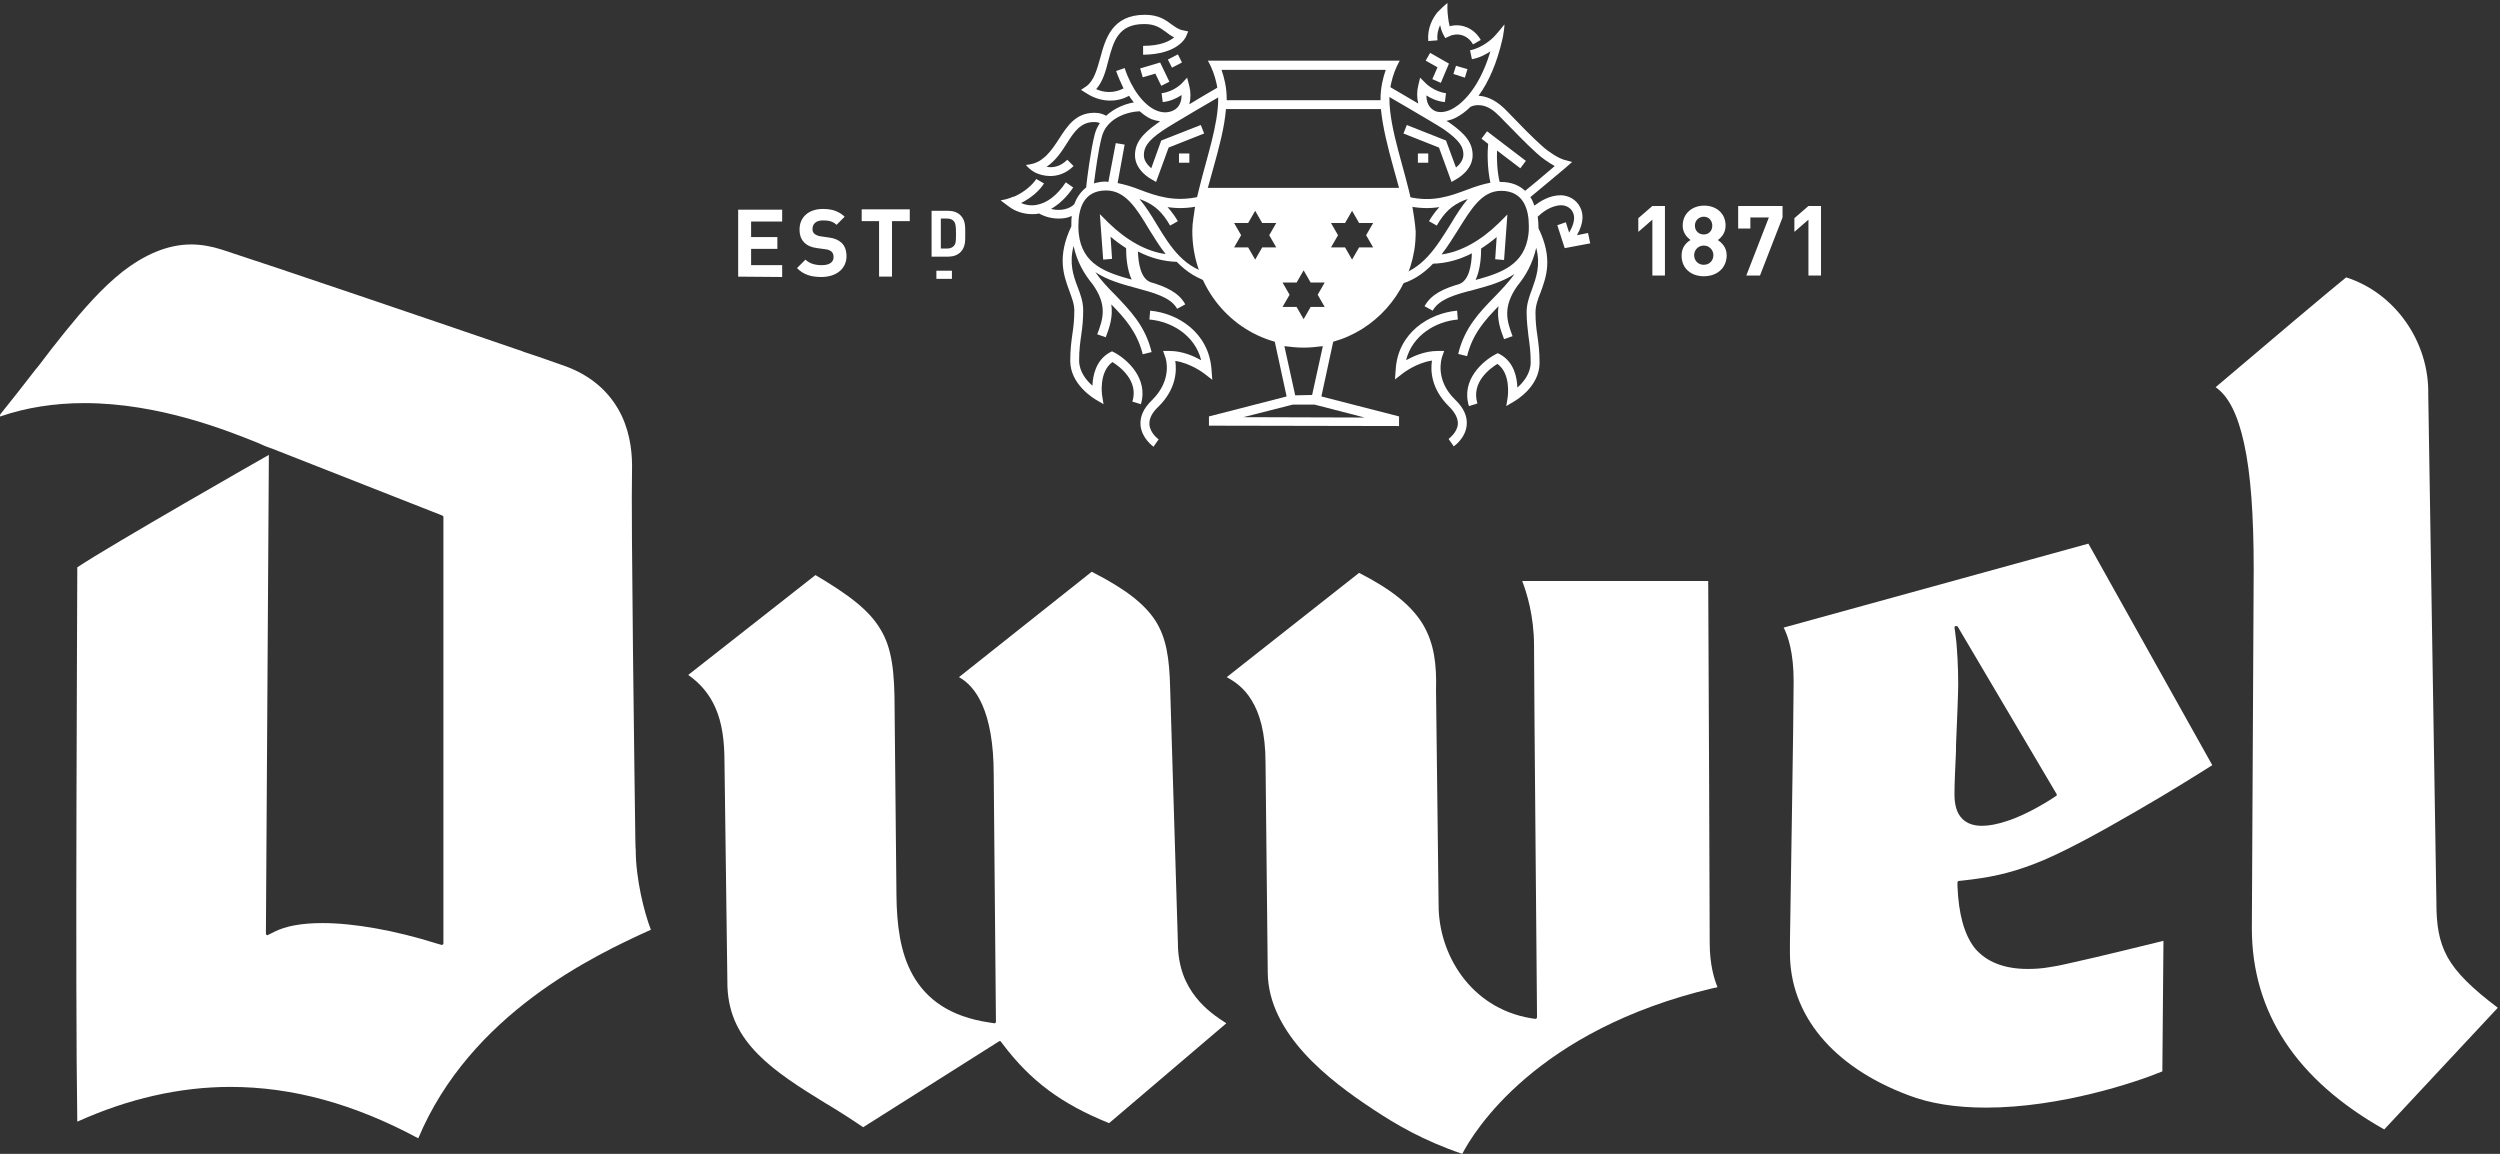 <?xml version="1.0" encoding="utf-8"?>
<!-- Generator: Adobe Illustrator 26.0.3, SVG Export Plug-In . SVG Version: 6.00 Build 0)  -->
<svg version="1.1" id="Layer_1" xmlns="http://www.w3.org/2000/svg" xmlns:xlink="http://www.w3.org/1999/xlink" x="0px" y="0px"
	 viewBox="0 0 676 312" style="enable-background:new 0 0 676 312;" xml:space="preserve">
<rect x="0" y="0" width="676" height="312" fill="#333333" stroke="none"/>
<style type="text/css">
	.st0{fill-rule:evenodd;clip-rule:evenodd;fill:#FFFFFF;}
</style>
<g>
	<path class="st0" d="M644.7,305.4c-23.8-13.4-35.8-31.7-35.8-54.4l0.5-97.1c0-14.6-0.8-25.9-2.6-34c-1.7-7.8-4.2-12.8-7.7-15.2
		c13.4-11.4,31.9-27,35.3-29.7c13.2,4.2,22.5,17.4,22.2,31.7l2.2,137.2c0,6,0.6,10.5,3,14.9c2.4,4.3,6.6,8.4,13.6,13.7L644.7,305.4z
		"/>
	<g transform="translate(0 66)">
		<path class="st0" d="M233.4,238.8c-3.4-2.3-6.8-4.5-10.2-6.5c-7-4.3-13.5-8.4-18.3-13.3c-4.8-4.9-7.9-10.5-8.2-18.2l-0.8-60.7
			c0-6-0.7-10.7-2.4-14.6c-1.6-3.7-4-6.6-7.4-9l34.4-27c9.3,5.5,14.6,9.6,17.6,14.7c3.1,5.1,3.8,11.4,3.8,21.6l0.5,50.4
			c0.1,7.5,0.9,15.3,4.5,21.6s9.8,11.1,20.7,12.7l1.3,0.2l0,0c0.2,0,0.4-0.2,0.4-0.4l-0.6-66.8c0-17.4-5-24-9.4-26.4l35.9-28.5
			c9,4.6,14.2,8.6,17.2,13.2c3,4.7,3.8,10.2,4,18.1l2.1,69c0,6.6,2.1,11.3,4.9,14.8c2.6,3.3,5.7,5.4,8.2,7l-31.7,27
			c-12.9-5.2-21.2-11.4-28.7-21.3l-0.6-0.8c-0.1-0.1-0.2-0.1-0.3-0.1l-0.2,0.1L233.4,238.8z"/>
		<path class="st0" d="M395.4,246c-10.6-3.6-18-8-23.9-11.9c-6.1-4-13.3-9.2-18.9-15.4s-9.7-13.5-9.8-21.6l-0.6-56.8
			c0-8.2-1.6-13.5-3.8-17c-2-3.3-4.5-5-6.7-6.2l35.8-28.2c9,4.6,14.3,9,17.3,14c3,5.1,3.7,10.7,3.5,17.8l0.7,58.1
			c0,13.1,8.5,27.7,24.8,30.5l1.3,0.2h0.1c0.2,0,0.4-0.2,0.4-0.4v-1.3v-0.1c0-2.8-0.8-88.1-0.8-99.1c0-8.1-2-14.4-3.2-17.5h50.3
			c0.1,12.2,0.4,94.3,0.4,97.8c0,5.9,1.2,9.8,2.1,12l-0.2,0.1l-1,0.2C415.4,212.5,398.6,239.8,395.4,246"/>
		<path class="st0" d="M537,233.5c-8.1,0-15.2-1.1-21.1-3.4c-20.4-7.7-31.9-21.7-31.9-38.4v-1.8c0,0,0-0.5,0-1.2
			c0.1-8.6,1-59.9,1-70.5c0-7.7-1.5-12.2-2.7-14.5L564.7,81l33.5,59.9c-3,1.9-11.4,7.2-20.8,12.6c-9.8,5.7-20.6,11.6-27.6,14.2
			c-6.9,2.6-11.9,3.6-19.1,4.4l-1,0.1c-0.2,0-0.4,0.2-0.4,0.4v1c0.3,7.5,1.8,13.1,4.7,16.8l0,0c3.2,3.8,8.1,5.6,14.3,5.6
			c1.8,0,3.8-0.1,6-0.5c1.4-0.2,2.9-0.5,4.2-0.8c9.6-2.1,21.9-5.2,26.5-6.3l-0.3,35.3C577.7,226.6,557.2,233.5,537,233.5 M529,103.3
			h-0.2c-0.2,0-0.3,0.2-0.3,0.4c0,0,0.2,1.3,0.5,3.9c0.2,2.5,0.5,6.3,0.5,11.4c0,2.2-0.3,9.6-0.6,16.7v0.2c0,0.4,0,0.8,0,1.2
			c-0.2,4.5-0.4,8.7-0.4,10.9c-0.1,3.4,0.5,5.8,2.1,7.4c1.3,1.3,3.1,1.9,5.3,1.9c1.9,0,4.1-0.4,6.8-1.3c5.7-1.8,12.1-6,12.4-6.2
			l0.9-0.6c0.2-0.1,0.2-0.3,0.1-0.5l-26.7-45.2C529.3,103.3,529.2,103.3,529,103.3"/>
		<path class="st0" d="M113.1,241.8c-17.3-9.3-34-13.9-50.8-13.9c-13.7,0-27.7,3.2-41.4,9.4c-0.6-36.7,0-139.8,0-149.9
			c9-6,50.7-29.8,51.1-30l0.7-0.4l-0.8,129.5c0,0.1,0.1,0.3,0.2,0.3l0.2,0.1l0.2-0.1l1.6-0.8c3.1-1.6,7.5-2.4,13.1-2.4
			c8.5,0,19.7,2,30.8,5.5l1.4,0.4h0.1c0.2,0,0.4-0.2,0.4-0.4V73.8c0-0.2-0.1-0.3-0.3-0.4L73.3,55.2h-0.1l0,0l-1.3-0.5
			c-0.5-0.2-1-0.4-1.6-0.7c-0.2-0.1-0.4-0.2-0.7-0.3C61.6,50.5,43.1,43,22.8,43c-8.1,0-15.7,1.2-22.7,3.6l0,0H0l0-0.1
			c0-0.1,0-0.2,0.1-0.5c3-3.7,6.2-7.8,9.6-12.2l0.6-0.7c2.4-3.2,4.9-6.4,7.4-9.5c4.7-5.8,9.8-11.7,15.5-16.2
			C38.8,3.1,45,0.1,51.7,0.1c2.7,0,5.5,0.5,8.3,1.4c13.3,4.3,58.3,19.6,81.3,27.5l0.2,0.1c0.2,0.1,0.4,0.1,0.6,0.2
			c1.1,0.4,2.2,0.7,3.3,1.1l7.7,2.7c8,3,12.5,8.1,15,13.3c2.5,5.3,2.9,10.8,2.8,14.8c-0.3,12.6,0.7,85.2,0.9,100
			c0,1.6,0.1,2.5,0.1,2.6c0,7.8,2.3,17,4.1,21.6C160.5,192.4,127.2,208.2,113.1,241.8"/>
	</g>
	<path class="st0" d="M446.8,74.5V59.4l-3.8,3.3V59l3.8-3.3h3.4v18.8H446.8z"/>
	<path class="st0" d="M460.7,58.6c-1.3,0-2.4,1-2.4,2.4s1,2.4,2.4,2.4s2.3-1,2.3-2.4C463,59.7,462.1,58.6,460.7,58.6z M460.7,66.4
		c-1.5,0-2.6,1.2-2.6,2.6c0,1.5,1.1,2.6,2.6,2.6s2.6-1.1,2.6-2.6C463.3,67.6,462.2,66.4,460.7,66.4z M460.7,74.7c-3.3,0-6-2-6-5.6
		c0-2.3,1.3-3.5,2.4-4.2c-0.9-0.7-2.1-1.9-2.1-3.9c0-3.3,2.6-5.4,5.8-5.4c3.2,0,5.8,2,5.8,5.4c0,2-1.2,3.3-2.1,3.9
		c1,0.7,2.4,1.9,2.4,4.2C466.8,72.7,464.1,74.7,460.7,74.7L460.7,74.7z"/>
	<path class="st0" d="M475.9,74.5h-3.7l6.1-15.7h-5v3H470v-6.1h12v3.1L475.9,74.5z"/>
	<path class="st0" d="M489,74.5V59.4l-3.8,3.3V59l3.8-3.3h3.4v18.8H489z"/>
	<path class="st0" d="M199.6,74.8V56.7h11.9v3.2h-8.4v4.2h7.1v3.2h-7.1v4.4h8.4v3.2L199.6,74.8L199.6,74.8z"/>
	<path class="st0" d="M222.1,74.9c-2.7,0-4.8-0.6-6.6-2.4l2.3-2.3c1.1,1.1,2.7,1.5,4.4,1.5c2.1,0,3.2-0.8,3.2-2.2
		c0-0.6-0.2-1.2-0.6-1.5c-0.4-0.3-0.8-0.5-1.6-0.6l-2.2-0.3c-1.6-0.2-2.7-0.7-3.5-1.5c-0.9-0.9-1.3-2-1.3-3.6c0-3.2,2.4-5.5,6.3-5.5
		c2.5,0,4.3,0.6,5.9,2.1l-2.2,2.2c-1.1-1.1-2.5-1.2-3.7-1.2c-1.9,0-2.8,1-2.8,2.3c0,0.5,0.1,0.9,0.5,1.3c0.4,0.3,0.9,0.6,1.7,0.7
		l2.1,0.3c1.7,0.2,2.7,0.7,3.5,1.4c1,0.9,1.4,2.2,1.4,3.8C228.8,72.9,225.9,74.9,222.1,74.9"/>
	<path class="st0" d="M241.2,59.8v15h-3.5v-15H233v-3.2h13v3.2C246,59.8,241.2,59.8,241.2,59.8z"/>
	<path class="st0" d="M258,59.9c-0.4-0.5-1-0.8-1.8-0.8h-1.8v8.1h1.8c0.8,0,1.4-0.3,1.8-0.8c0.5-0.6,0.5-1.4,0.5-3.3
		C258.5,61.2,258.4,60.5,258,59.9z M259.7,68.2c-0.8,0.8-2,1.2-3.3,1.2h-4.5V57h4.5c1.3,0,2.5,0.4,3.3,1.2c1.4,1.4,1.3,3.1,1.3,5
		C261,65.1,261.1,66.8,259.7,68.2z"/>
	<path class="st0" d="M253.2,75.4h4.2v-2.2h-4.2V75.4z"/>
	<g>
		<path class="st0" d="M354.8,106.8L354.8,106.8l-4.6,0.1v-0.1l-2.9-13.2c1.7,0.2,3.4,0.4,5.2,0.4s3.5-0.2,5.2-0.4L354.8,106.8z
			 M369,112.9l-32.8-0.1l12.2-3.1l1.2-0.3h5.8l1.2,0.3L369,112.9z M328.1,45.4c1.5-5.4,3-10.9,3.4-15.9h41.9
			c0.5,5,1.9,10.5,3.4,15.9c0.5,1.8,1,3.6,1.5,5.4h-51.7C327.1,49,327.6,47.2,328.1,45.4z M374.7,18.9c-0.7,2-1.4,4.8-1.4,7.8
			c0,0.1,0,0.3,0,0.4h-41.6c0-0.1,0-0.3,0-0.4c0-3.1-0.7-5.8-1.4-7.8C330.3,18.9,374.7,18.9,374.7,18.9z M359.9,60.3h3.8l1.9-3.3
			l1.9,3.3h3.8l-1.9,3.3l1.9,3.3h-3.8l-1.9,3.3l-1.9-3.3h-3.8l1.9-3.3L359.9,60.3z M346.8,83l1.9-3.3l-1.9-3.3h3.8l1.9-3.3l1.9,3.3
			h3.8l-1.9,3.3l1.9,3.3h-3.8l-1.9,3.3l-1.9-3.3H346.8z M333.7,60.3h3.8l1.9-3.3l1.9,3.3h3.8l-1.9,3.3l1.9,3.3h-3.8l-1.9,3.3
			l-1.9-3.3h-3.8l1.9-3.3L333.7,60.3z M382.4,59c-0.1-0.4-0.1-0.9-0.2-1.3c-0.1-0.8-0.3-1.7-0.4-2.5c-1.9-9.4-6.1-20.2-6.1-28.5
			c0-5.8,2.8-10.3,2.8-10.3h-51.9c0,0,2.8,4.5,2.8,10.3c0,7.1-3.1,15.9-5.1,24.1l0,0c-0.4,1.5-0.7,2.9-1,4.3
			c-0.2,0.8-0.3,1.7-0.4,2.5c-0.1,0.4-0.1,0.9-0.2,1.3c-0.2,1.2-0.3,2.5-0.3,3.6c0,14.3,9.4,26.3,22.3,29.9l3.2,14.8l-21,5.4v2.5
			l51.4,0.1v-2.6l-21-5.4l3.2-14.8c11.2-3.1,19.9-12.7,21.9-24.6c0.3-1.7,0.4-3.5,0.4-5.2C382.7,61.5,382.6,60.2,382.4,59L382.4,59z
			"/>
		<path class="st0" d="M396.1,21l0.7-2.3l-3.1-0.9L393,20L396.1,21z"/>
		<path class="st0" d="M387.3,21.4l2.3,1l2.2-5.2l-5.1-2.9l-1.2,2.1l3.2,1.8L387.3,21.4z"/>
		<path class="st0" d="M388.7,10.9c-0.2-1.6,0.2-3,0.7-4.1c0.2,0.8,0.4,1.6,0.8,2.4l0.6,1.1l1.1-0.5c2-1,4.9-0.5,6.4,2.2l2.1-1.2
			c-2-3.5-5.6-4.5-8.4-3.7c-0.2-0.7-0.3-1.4-0.4-2.1c-0.1-0.8-0.3-2.3-0.2-4.2c-0.9,0.7-2,1.8-2.7,2.5c-1.3,1.6-2.8,4.3-2.5,7.8
			L388.7,10.9z"/>
		<path class="st0" d="M389.9,96.6l0.6-1.7h-1.8c-3.4,0-6.5,1.4-8.5,2.5c1.7-6.8,8.1-10.5,14-11L394,84c-7.6,0.7-16,6-16.6,15.9
			l-0.2,2.7l2.2-1.7c0,0,3.6-2.8,7.8-3.4c-0.4,2.6-0.3,7.6,4.6,12.4c1.7,1.7,2.5,3.3,2.4,4.8c-0.2,2.4-2.5,3.9-2.5,4l1.4,2
			c0.1-0.1,3.2-2.2,3.5-5.8c0.2-2.3-0.8-4.6-3.1-6.8C387.8,102.6,389.9,96.8,389.9,96.6"/>
		<path class="st0" d="M413.3,63.3c-1,8.3-7.3,10.5-14.3,12.4c1.3-2.8,1.5-6.4,1.5-8.5c1.4-0.9,2.8-1.9,4.2-3.1l-0.4,6l2.4,0.2
			l0.9-12.3l-2.3,2.3c-4.9,4.8-10.3,7.8-15.5,8.5c1.7-2.2,3.1-4.5,4.5-6.7c3.5-5.6,6.4-10.5,11.6-10.5c6.2,0,7.5,5.2,7.5,9.5
			C413.4,61.9,413.4,62.6,413.3,63.3L413.3,63.3z M429.4,63l-3,0.6c2-3.5,1.7-5.9,0.9-7.5c-1.1-2.3-3.4-3.3-5.3-3.3
			c-3,0-5.5,1.6-7.1,2.8c-0.3-0.8-0.6-1.6-1.1-2.3c1.7-1.4,6.3-5.2,9.6-8l1.7-1.5l-2.2-0.6c-1.6-0.5-4-2-5.9-3.7
			c-3.1-2.8-6-5.8-8.1-8c-1.1-1.1-1.9-2-2.5-2.5c-2.4-2.2-4.7-3-6.6-3.1c2.8-3.8,5-9,6.4-15.1l0.2-0.9c0.2-1.2,0.4-2.4,0.4-3.3
			c-1.3,1.6-2.1,2.6-2.7,3.2c-0.6,0.7-3.4,3.2-6.6,3.8L398,16c1.9-0.3,3.6-1.2,5-2.1c-3.4,11.4-8.9,14.9-10.6,15.7s-3.2,0.9-4.4,0.4
			c-1.8-0.9-2.3-2.6-2.3-4.2c1.2,0.8,2.9,1.6,5,1.8l0.3-2.4c-3.2-0.4-5.4-2.6-5.4-2.6L384,21l-0.5,2.1c-0.4,1.6-0.4,3.3,0,4.9
			c-4-2.4-7.9-4.6-8.2-4.8l-1.2,2.1c0.1,0.1,14.2,8.2,16.5,9.8c4.2,3,5.1,4.7,5.1,6.7c0,1.5-1.1,2.8-2,3.5L391,38l-10.6-4.2
			l-0.9,2.3l9.6,3.8l3.4,9.3l1.2-0.7c0.2-0.1,4.5-2.4,4.5-6.5c0-3.2-1.7-5.6-6.1-8.7c-0.2-0.2-0.6-0.4-1-0.6
			c0.8-0.2,1.6-0.4,2.4-0.8c1.4-0.7,2.8-1.7,4.1-3c1.1-0.6,4.1-1.2,7.3,2c0.6,0.5,1.4,1.4,2.4,2.4c2.2,2.2,5.1,5.3,8.2,8.1
			c1.5,1.4,3.3,2.6,4.9,3.5c-3,2.6-6.5,5.5-8,6.7c-1.7-1.6-3.9-2.4-6.6-2.4c-0.1,0-0.2,0-0.3,0c-0.7-3-0.8-6.3-0.7-8.5l6.3,4.8
			l1.5-2l-10.5-8l-1.5,2l1.8,1.4c-0.2,2-0.3,6.3,0.6,10.5c-2.1,0.4-4.2,1.1-6.3,1.9c-4.6,1.7-9.3,3.5-16,1.9l-0.5,2.4
			c3.4,0.8,6.4,0.8,9,0.4c-1,1.1-1.9,2.3-2.8,3.8l2.1,1.2c2-3.5,4.1-5.5,7.3-6.8c0.4-0.1,0.7-0.3,1.1-0.4c-1.7,2-3.2,4.4-4.7,6.9
			c-3.8,6.1-7.6,12.4-15.1,14l0.5,2.4c4.2-0.9,7.3-3.1,9.9-5.8c3.5-0.1,7-1,10.5-2.8c-0.1,3-0.7,7.3-3.4,8.3l0,0
			c-4.1,1.2-7.6,2.7-9.4,6l2.2,1.2c1.7-3.1,6.2-4.4,11-5.6c3.7-1,7.8-2.1,11.1-4.3c-1.6,2.3-3.5,4.2-5.4,6.2
			c-4,4.1-8.1,8.3-9.8,15.4l2.4,0.6c1.5-6.1,4.9-9.8,8.5-13.5c-0.5,3.4,0.5,6.3,1.5,8.9l2.3-0.8c-1.5-4-2.8-7.8,1.3-13.6l0,0
			c2.3-2.8,4.1-6,5.1-10.3c1.2,4.7,0,8-1.1,11.1c-0.8,2.1-1.5,4.1-1.5,6.3c0,2.6,0.3,4.6,0.5,6.5c0.3,2.1,0.6,4.2,0.6,7.1
			c0,3-2,5.4-3.6,6.8c-0.1-2.8-0.9-6.9-4.7-9l-0.6-0.3l-0.6,0.3c-3.4,1.8-9.4,6.9-7.2,14l2.3-0.7c-1.8-5.8,3.6-9.6,5.4-10.7
			c3.7,2.6,2.8,8.8,2.8,8.9l-0.4,2.5l2.2-1.3c0.3-0.2,6.8-3.9,6.8-10.4c0-3.1-0.3-5.3-0.6-7.4c-0.3-2-0.5-3.8-0.5-6.2
			c0-1.8,0.6-3.5,1.4-5.5c1.5-4.1,3.4-9.1-0.6-17.3c0-0.2,0-0.3,0-0.5c0-0.9-0.1-1.8-0.2-2.6c0.9-0.9,3.5-3.1,6.4-3.1
			c1.1,0,2.5,0.6,3.1,1.9c0.7,1.4,0.3,3.3-1,5.5l-0.9-2.8l-2.3,0.8l2,6.2l6.9-1.3L429.4,63z"/>
		<path class="st0" d="M383.4,44h2.8v-2.5h-2.8V44z"/>
		<path class="st0" d="M311,84l-0.2,2.4c5.9,0.5,12.3,4.2,14,11c-2-1.1-5.1-2.5-8.5-2.5h-1.8l0.6,1.7c0.1,0.2,2.1,6-3.6,11.6
			c-2.3,2.2-3.3,4.5-3.1,6.8c0.3,3.5,3.4,5.7,3.5,5.8l1.4-2c0,0-2.3-1.6-2.5-4c-0.1-1.6,0.7-3.2,2.4-4.8c4.9-4.8,5-9.8,4.6-12.4
			c4.2,0.6,7.8,3.4,7.8,3.4l2.2,1.7l-0.2-2.7C326.9,89.9,318.5,84.7,311,84"/>
		<path class="st0" d="M299.7,60.2l-2.3-2.3l0.9,12.3l2.4-0.2l-0.4-6c1.4,1.2,2.8,2.2,4.2,3.1c0,2.1,0.2,5.7,1.5,8.5
			c-7-1.9-13.4-4.1-14.3-12.4c-0.1-0.7-0.1-1.4-0.1-2.2c0-4.4,1.3-9.5,7.5-9.5c5.2,0,8.2,4.8,11.6,10.5c1.4,2.2,2.8,4.6,4.5,6.7
			C310,68,304.6,65,299.7,60.2L299.7,60.2z M312.8,60.7c-1.5-2.5-3-4.9-4.7-6.9c0.3,0.1,0.7,0.3,1,0.4c3.2,1.3,5.3,3.3,7.3,6.8
			l2.1-1.2c-0.9-1.5-1.8-2.7-2.8-3.8c2.7,0.4,5.6,0.4,9-0.4l-0.5-2.4c-6.7,1.5-11.5-0.2-16-1.9c-2-0.8-4-1.4-6-1.8l1.9-10.4
			l-2.4-0.4l-2,10.5c-0.2,0-0.5-0.1-0.7-0.1c-1.2,0-2.2,0.2-3.2,0.5c0.4-3.1,1.2-9.1,2.1-12.5c1.2-5,6.7-6.9,10.3-7
			c1,0.9,2,1.6,3.1,2.1c0.8,0.3,1.6,0.5,2.4,0.6c-0.3,0.2-0.6,0.4-0.7,0.5c-4.4,3.1-6.1,5.5-6.1,8.7c0,4.1,4.3,6.4,4.5,6.5l1.2,0.7
			l3.4-9.3l9.6-3.8l-0.9-2.3L314,38l-2.7,7.5c-0.9-0.8-2-2-2-3.5c0-2,0.8-3.8,5.1-6.7c2.3-1.6,16.4-9.8,16.5-9.8l-1.2-2.1
			c-0.3,0.2-4.2,2.4-8.1,4.8c0.4-1.6,0.4-3.3,0-4.9L321,21l-1.5,1.6c0,0-2.1,2.2-5.4,2.6l0.3,2.4c2.1-0.2,3.9-1.1,5.1-1.9
			c0,1.6-0.5,3.4-2.3,4.2c-1.5,0.7-3.1,0.6-4.7-0.1c-3.3-1.5-6.5-5.7-8.4-11.4l-2.3,0.8c0.6,1.7,1.3,3.2,2,4.7
			c-1.3,0.7-4.1,1.7-7.4,0.2c1.8-2,2.6-4.9,3.3-7.7c1.4-5.3,2.7-9.9,9.7-9.9c2.9,0,4.3,1,5.8,2.1c0.7,0.5,1.4,1.1,2.3,1.5
			c-1.2,1-3.6,2.3-8.4,2.3v2.4c9.5-0.1,11.5-4.7,11.6-4.9l0.6-1.4l-1.4-0.3c-1.2-0.2-2.1-0.9-3.1-1.6c-1.6-1.2-3.5-2.6-7.2-2.6
			c-8.9,0-10.7,6.5-12.1,11.7c-0.9,3.2-1.7,6.1-3.7,7.6l-1.5,1l1.6,1c2.2,1.4,4.4,1.9,6.3,1.9c2.1,0,3.9-0.6,5.1-1.3
			c0.4,0.6,0.8,1.2,1.3,1.8c-2.5,0.4-5.3,1.6-7.5,3.6c-0.7-0.4-1.7-0.8-3.1-0.8h-0.1c-5,0-7.3,3.6-9.5,7c-1.1,1.7-2.1,3.2-3.4,4.5
			l-0.1,0.1c-0.3,0.3-0.7,0.6-1.1,0.9l-0.1,0.1c-1.5,1.1-3.1,1.4-4.3,1.5l0,0c0.6,0.7,1.4,1.5,2.6,2.1c1,0.5,2.5,0.9,4,0.9
			c2,0,4.3-0.7,6.3-2.7l-1.7-1.7c-2,2-4.1,2.2-5.6,1.9c2.4-1.6,4-4,5.4-6.2c2-3.2,3.8-5.9,7.4-5.9h0.1c0.6,0,1.1,0.1,1.5,0.3
			c-0.6,0.9-1.1,1.9-1.4,3.1c-1.1,4.3-2.1,12.2-2.3,14.3c-1.4,1.1-2.5,2.6-3.2,4.5c-1.1,1.2-3.6,2-6.3,1.3c2.1-1.2,4.2-3.1,6-5.8
			l-2-1.4c-2.4,3.6-5.1,5.6-7.9,6.1c-1.6,0.3-3.1,0-4.2-0.5c2.6-1.3,5-3.3,6.2-5.3l-2.1-1.2c-0.9,1.5-3.2,3.5-5.6,4.6l0,0
			c-0.2,0.1-0.4,0.2-0.6,0.2c-1.2,0.5-2.3,0.8-3.1,0.9l-0.3,0.1l2,1.5c1.9,1.5,4.2,2.2,6.5,2.2c0.5,0,1.1,0,1.6-0.1l0.2-0.1
			c1.8,1,3.6,1.4,5.4,1.4c1.3,0,2.5-0.2,3.5-0.7c-0.1,0.7-0.1,1.5-0.1,2.3c0,0.2,0,0.4,0,0.5c-3.9,8.2-2.1,13.2-0.6,17.3
			c0.7,2,1.4,3.6,1.4,5.5c0,2.4-0.2,4.2-0.5,6.2c-0.3,2.1-0.6,4.3-0.6,7.4c0,6.4,6.5,10.2,6.8,10.4l2.2,1.3l-0.4-2.5
			c0-0.1-0.9-6.2,2.8-8.9c1.8,1.1,7.2,5,5.4,10.7l2.3,0.7c2.1-7-3.8-12.2-7.2-14l-0.6-0.3l-0.6,0.3c-3.8,2.1-4.6,6.3-4.7,9
			c-1.6-1.4-3.6-3.8-3.6-6.8c0-2.9,0.3-5,0.6-7.1c0.3-2,0.5-4,0.5-6.5c0-2.3-0.7-4.2-1.5-6.3c-1.2-3.1-2.3-6.4-1.1-11.1
			c0.9,4.2,2.8,7.5,5.1,10.3l0,0c4.2,5.8,2.8,9.6,1.3,13.6l2.3,0.8c1-2.6,2-5.5,1.5-8.9c3.7,3.8,7,7.5,8.5,13.5l2.4-0.6
			c-1.7-7.1-5.9-11.3-9.8-15.4c-2-2-3.9-4-5.4-6.2c3.3,2.2,7.4,3.3,11.1,4.3c4.8,1.3,9.3,2.5,11,5.6l2.2-1.2c-1.7-3.2-5.3-4.8-9.4-6
			l0,0c-2.7-1-3.3-5.3-3.4-8.3c3.5,1.8,7,2.7,10.5,2.8c2.6,2.7,5.8,4.8,9.9,5.8l0.5-2.4C320.4,73.1,316.5,66.8,312.8,60.7
			L312.8,60.7z"/>
		<path class="st0" d="M319.6,16.9l-1.1-2.2l-2.7,1.4l1.1,2.2L319.6,16.9z"/>
		<path class="st0" d="M318.8,44h2.8v-2.5h-2.8V44z"/>
		<path class="st0" d="M308.3,18.5l0.7,2.4l3.4-1l1.6,3.3l2.2-1.1l-2.5-5.2L308.3,18.5z"/>
	</g>
</g>
</svg>
